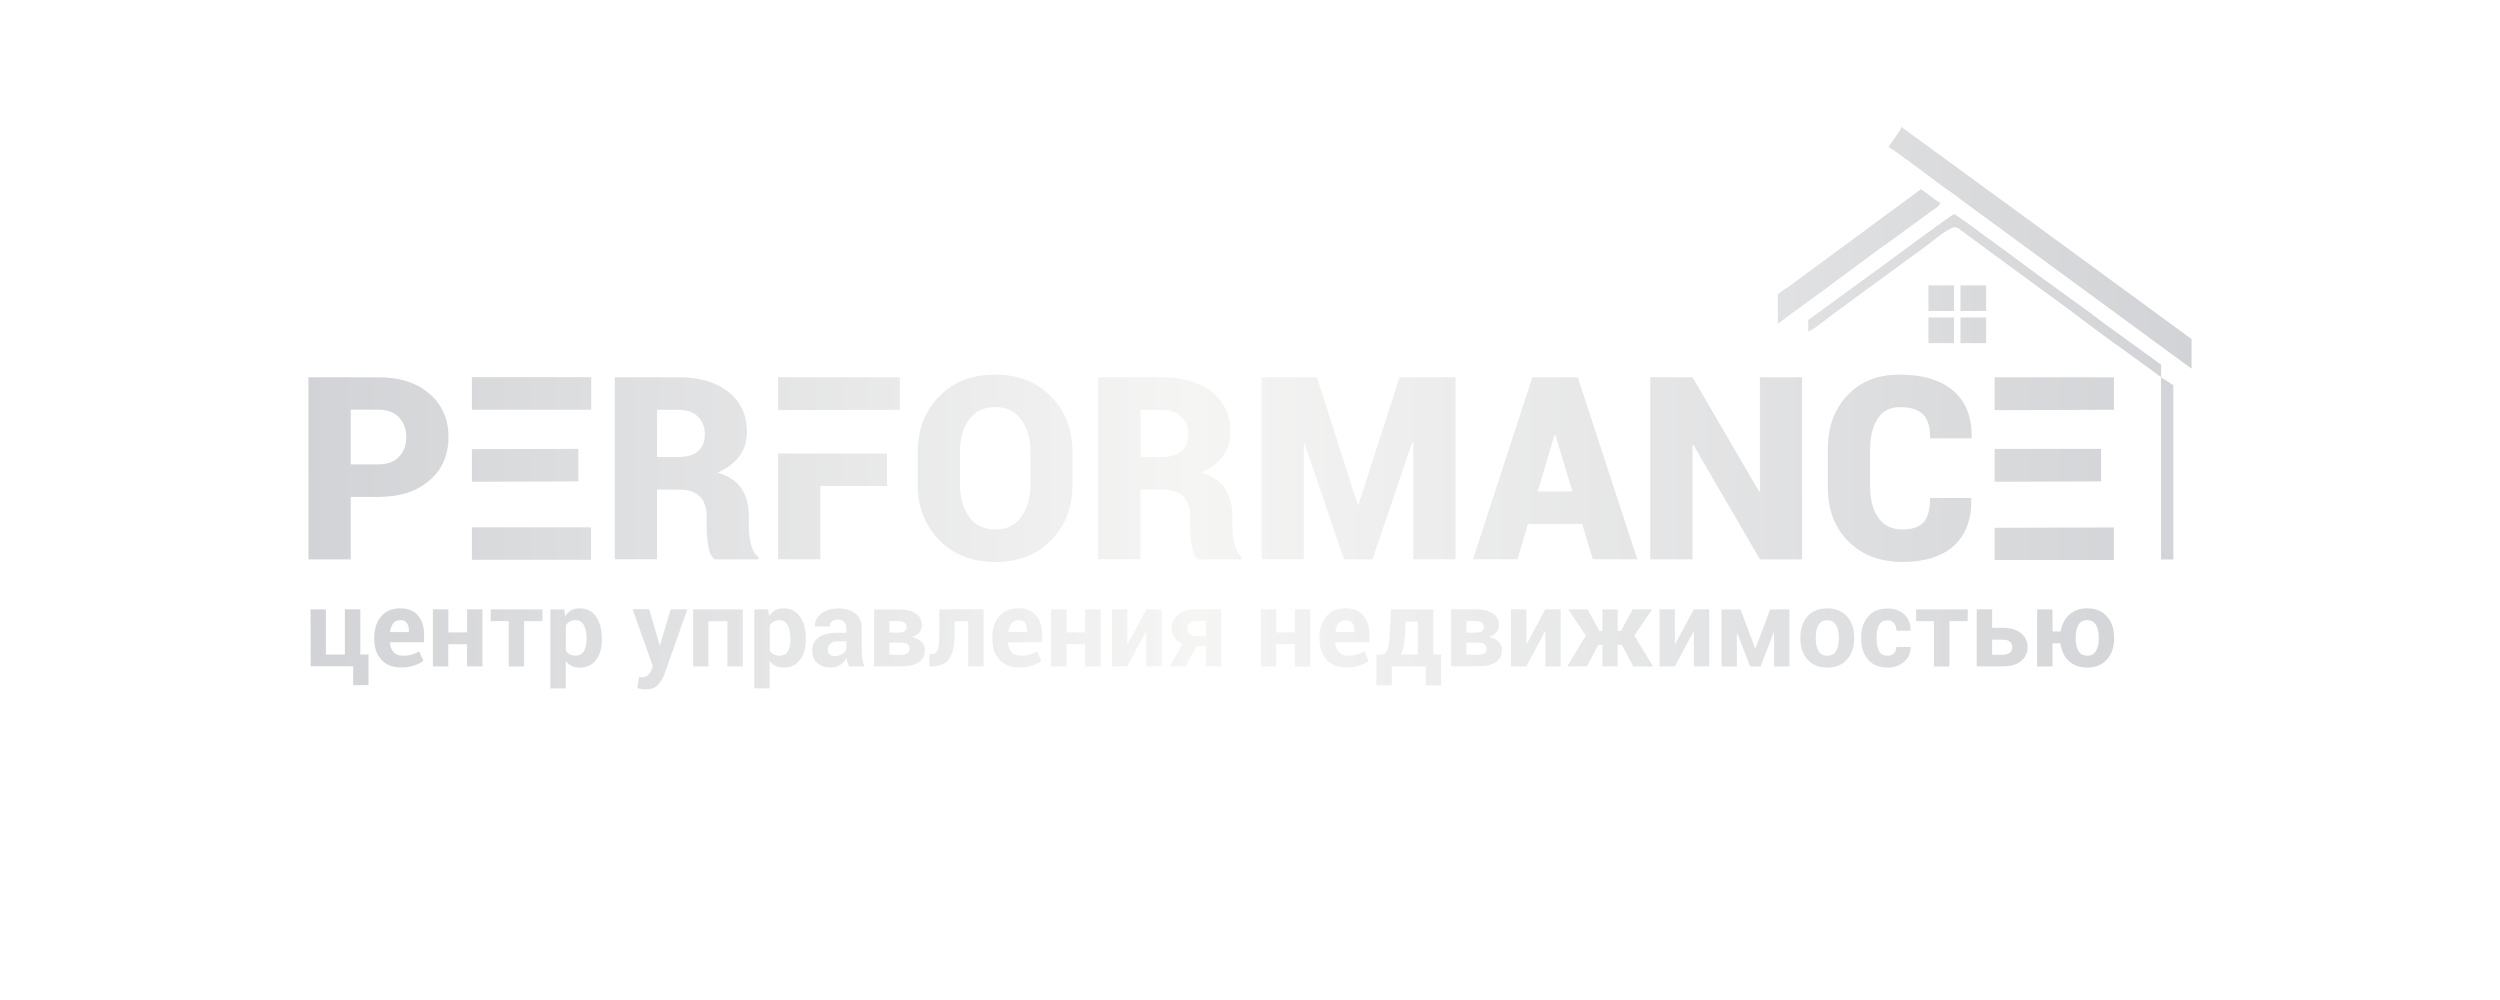 <?xml version="1.0" encoding="UTF-8"?> <svg xmlns="http://www.w3.org/2000/svg" xmlns:xlink="http://www.w3.org/1999/xlink" version="1.1" id="Слой_1" x="0px" y="0px" viewBox="0 0 2834.4 1133.8" style="enable-background:new 0 0 2834.4 1133.8;" xml:space="preserve"> <style type="text/css"> .st0{clip-path:url(#SVGID_00000016781841177859926530000017952935961461798322_);} .st1{display:none;fill-rule:evenodd;clip-rule:evenodd;fill:url(#SVGID_00000011012755820789562600000014129704483447985823_);} .st2{fill-rule:evenodd;clip-rule:evenodd;fill:url(#SVGID_00000004524237099493599990000009159314935654610848_);} </style> <g> <defs> <rect id="SVGID_1_" x="0.3" y="0" width="2834.1" height="1133.8"></rect> </defs> <clipPath id="SVGID_00000119801133271501214390000018436574403246435974_"> <use xlink:href="#SVGID_1_" style="overflow:visible;"></use> </clipPath> <g style="clip-path:url(#SVGID_00000119801133271501214390000018436574403246435974_);"> <g id="Слой_3"> <linearGradient id="SVGID_00000065785909304299175280000011731150578247532466_" gradientUnits="userSpaceOnUse" x1="3654.285" y1="-339.65" x2="3654.285" y2="995.07" gradientTransform="matrix(-1 0 0 1 5072.36 291.93)"> <stop offset="0" style="stop-color:#191E20"></stop> <stop offset="0.3" style="stop-color:#1C2023"></stop> <stop offset="0.37" style="stop-color:#1A1F21"></stop> <stop offset="0.63" style="stop-color:#1A1F21"></stop> <stop offset="0.77" style="stop-color:#2D3738"></stop> <stop offset="0.89" style="stop-color:#8C796A"></stop> <stop offset="1" style="stop-color:#747671"></stop> </linearGradient> <path style="display:none;fill-rule:evenodd;clip-rule:evenodd;fill:url(#SVGID_00000065785909304299175280000011731150578247532466_);" d=" M2767.8,1287H68.3c-37.5-0.1-67.9-35.9-68-80.1V32.4c0.1-44.2,30.5-80,68-80.1h2699.5c37.5,0.1,67.9,35.9,68,80.1v1174.5 C2835.8,1251.1,2805.4,1286.9,2767.8,1287z"></path> <linearGradient id="SVGID_00000057841917760471657620000002102752984953800606_" gradientUnits="userSpaceOnUse" x1="349.72" y1="669.01" x2="2484.7" y2="669.01" gradientTransform="matrix(1 0 0 -1 0 1131.89)"> <stop offset="0" style="stop-color:#D2D3D6"></stop> <stop offset="0.47" style="stop-color:#F5F5F4"></stop> <stop offset="1" style="stop-color:#D2D3D6"></stop> </linearGradient> <path style="fill-rule:evenodd;clip-rule:evenodd;fill:url(#SVGID_00000057841917760471657620000002102752984953800606_);" d=" M2141.2,166.9c3.5,1,39.1,27.9,43.3,30.9c7.5,5.4,13.9,10.7,21.4,15.8s14.3,10.2,21.4,15.7L2484.7,418v-33.6l-195-142.7 c-3.9-2.7-6.7-4.9-10.5-7.6l-123.4-90.1C2154.7,148.6,2143.9,161.5,2141.2,166.9L2141.2,166.9z M2015.6,333.6v33.5l22.6-16.7 c38.3-27.4,78.3-58.4,116.5-85.3l34.9-25.6c5.8-4.4,9.1-5.2,10.3-9.9c-3.5-1-7.6-4.8-10.9-7.1c-4.1-2.9-7.2-5.3-11.1-8 l-121.1,89.2c-7.1,5.1-13.4,9.7-20.1,14.9L2015.6,333.6L2015.6,333.6z M2050.1,362.8v13c6-1.5,24.5-17.2,30.6-21.5 c3.9-2.7,6.7-4.9,10.5-7.6c7-4.9,13.1-9.7,20.1-14.9c3.8-2.9,6.6-4.7,10.5-7.6s6.6-4.8,10.5-7.6l50.9-37.3 c5.9-4.3,26.6-21.6,32.5-21.6c3.7,0,5.5,1.8,7.9,3.7l80.2,58.9c4.9,3.7,9.7,7.2,14.7,10.8c27.7,19.5,60.8,45.9,87.5,64.3 l44.2,32.2v-14.1l-58.4-42.4c-10.1-7-19.2-14.7-29.3-21.7L2333,328c-4.7-3.6-9.2-6.7-14.2-10.2c-10.4-7.4-101-75.1-103.2-75.1 s-82.4,59.6-82.6,59.7L2050.1,362.8L2050.1,362.8z M397.7,563.4v70.8h-48V427.7h78.9c24.5,0,43.9,6.2,58.3,18.7 c14.4,12.5,21.6,28.9,21.6,49.2c0,20.3-7.2,36.7-21.6,49.2s-33.8,18.6-58.3,18.6H397.7z M397.7,526.5h30.9 c10.4,0,18.3-2.9,23.8-8.6c5.5-5.7,8.2-13.1,8.2-22c0-9.2-2.7-16.7-8.1-22.6c-5.4-5.8-13.4-8.8-23.9-8.8h-30.9L397.7,526.5 L397.7,526.5z M535,427.7v36.9l135.3-0.1v-36.9H535z M535,597.9v36.8h135.1v-36.8L535,597.9L535,597.9z M655.7,545.8v-36.9 L535,509.2v37L655.7,545.8z M744.9,555v79.1H697V427.7h71.9c24,0,42.9,5.5,56.9,16.6s21,26.2,21,45.4c0,10.7-2.8,19.9-8.5,27.5 s-13.9,13.9-24.9,18.7c12.7,3.6,21.8,9.6,27.3,17.9c5.5,8.4,8.3,18.8,8.3,31.3v13.1c0.1,6.2,0.9,12.4,2.4,18.4 c1.6,6.9,4.4,11.8,8.4,14.8v2.8h-49.5c-3.8-3-6.3-8.1-7.4-15.5c-1.1-6.9-1.7-13.8-1.7-20.8v-12.5c0-9.8-2.6-17.4-7.8-22.5 c-5.2-5.2-12.8-7.8-22.8-7.8L744.9,555L744.9,555z M744.9,518.1h24.3c9.7,0,17.1-2.2,22.2-6.6s7.7-10.7,7.7-18.9 c0-8.4-2.6-15.2-7.9-20.3c-5.2-5.2-12.7-7.7-22.2-7.7h-24L744.9,518.1L744.9,518.1z M882.2,514.1v120h47.9V551h75.6v-36.8 L882.2,514.1z M882.2,427.7V465l138-0.4v-36.9L882.2,427.7z M1216,549.5c0,25.4-8.1,46.4-24.2,62.9 c-16.1,16.5-37.2,24.7-63.2,24.8c-26.2,0-47.4-8.3-63.7-24.8c-16.3-16.5-24.4-37.5-24.4-62.9v-37.2c0-25.3,8.1-46.3,24.3-62.8 c16.2-16.6,37.4-24.8,63.5-24.8c25.9,0,47,8.3,63.3,24.8s24.4,37.5,24.3,62.8V549.5z M1168.2,512c0-14.7-3.5-26.8-10.4-36.3 c-7-9.4-16.8-14.2-29.4-14.2c-13,0-22.8,4.7-29.7,14.1c-6.8,9.4-10.3,21.5-10.3,36.4v37.5c0,14.9,3.5,27.1,10.4,36.6 c7,9.5,16.9,14.2,29.8,14.2c12.6,0,22.3-4.7,29.2-14.2s10.4-21.6,10.4-36.6V512z M1293,555v79.1h-47.9V427.7h71.9 c24,0,42.9,5.5,56.9,16.6c14,11,21,26.2,21,45.4c0,10.7-2.8,19.9-8.4,27.5s-13.9,13.9-24.9,18.7c12.7,3.6,21.8,9.6,27.3,17.9 c5.5,8.4,8.3,18.8,8.3,31.3v13.1c0.1,6.2,0.9,12.4,2.4,18.4c1.6,6.9,4.4,11.8,8.4,14.8v2.8h-49.5c-3.8-3-6.2-8.1-7.4-15.5 c-1.1-6.9-1.7-13.8-1.7-20.8v-12.5c0-9.8-2.6-17.3-7.8-22.5s-12.8-7.8-22.8-7.8L1293,555z M1293,518.1h24.3 c9.7,0,17.1-2.2,22.2-6.6s7.7-10.7,7.7-18.9c0-8.4-2.6-15.2-7.9-20.3c-5.2-5.2-12.7-7.7-22.2-7.7h-24L1293,518.1L1293,518.1z M1539.3,572.2h0.8l46.7-144.5h63.4v206.4h-48v-133l-0.9-0.1L1556,634.2h-32.2L1479.1,503l-0.9,0.1v131h-47.9V427.7h62.8 L1539.3,572.2z M1793.8,594h-61.4l-11.9,40.1H1670l67.3-206.4h25.7v0.1l0.1-0.1h25.7l67.5,206.4h-50.5L1793.8,594L1793.8,594z M1743.4,557.2h39.3l-19.3-64.2h-0.9L1743.4,557.2L1743.4,557.2z M2043.2,634.2h-47.8l-75.6-129.9l-0.9,0.3v129.6h-47.9V427.7 h47.9l75.6,129.7l0.8-0.2V427.7h47.8L2043.2,634.2L2043.2,634.2z M2234.7,564.6l0.3,0.8c0.4,23.5-6.3,41.3-19.9,53.5 c-13.6,12.2-33,18.2-58.1,18.2c-25.5,0-46-7.8-61.5-23.4c-15.5-15.6-23.2-36-23.2-61.2v-43.2c0-25.1,7.4-45.5,22.3-61.2 s34.6-23.5,59.1-23.4c26.2,0,46.5,6.1,60.8,18.3s21.3,29.9,20.9,53.1l-0.4,0.9h-46.6c0-12.7-2.7-21.7-8.1-27.2 c-5.4-5.5-14.2-8.2-26.6-8.2c-10.8,0-19,4.3-24.8,13c-5.8,8.7-8.6,20.2-8.6,34.5v43.4c0,14.5,3.2,26,9.5,34.8s15.4,13.1,27.3,13 c11,0,18.9-2.8,23.8-8.2s7.3-14.7,7.3-27.5L2234.7,564.6z M2261.4,427.7V465l135.3-0.4v-36.9L2261.4,427.7z M2261.4,598.4v36.5 h135.2V598L2261.4,598.4L2261.4,598.4z M2382.1,545.8v-36.9h-120.7v37.3L2382.1,545.8L2382.1,545.8z M352.1,690.9h17.4v51.2H391 v-51.3h17.5v51.2h9.3v34.8h-17.4v-21.4h-48.2L352.1,690.9L352.1,690.9z M455,756.8c-9.6,0-17.2-2.9-22.6-8.8s-8.1-13.6-8.1-22.9 v-2.4c0-9.7,2.6-17.6,7.8-23.8s12.5-9.2,21.7-9.2c8.7,0,15.4,2.7,20,8c4.6,5.3,7,12.5,7,21.5v9h-38.5l-0.2,0.4 c0.1,3.9,1.5,7.7,4,10.7c2.4,2.8,6,4.1,10.7,4.1c3.4,0.1,6.7-0.3,10-1.2c2.9-0.9,5.8-2.1,8.4-3.7l4.8,10.7 c-3.2,2.4-6.7,4.2-10.5,5.3C464.8,756.1,459.9,756.9,455,756.8z M453.9,703.1c-3.5,0-6.2,1.2-8.1,3.6c-2,2.8-3.2,6.1-3.5,9.6 l0.1,0.3h21.2v-1.3c0-3.8-0.8-6.8-2.4-9S457.4,703,453.9,703.1L453.9,703.1z M547,755.5h-17.5v-25.1h-21.3v25.1h-17.4v-64.7h17.5 V717h21.3v-26.2H547V755.5L547,755.5z M614.9,704.2h-20.7v51.4h-17.5v-51.4h-20.3v-13.3h58.6L614.9,704.2L614.9,704.2z M682.4,725c0,9.5-2.2,17.2-6.6,23.1s-10.6,8.8-18.5,8.8c-3.1,0.1-6.2-0.6-9.1-1.9c-2.7-1.3-5-3.2-6.8-5.5v31h-17.4v-89.6h15.7 l1,7.7c1.8-2.7,4.1-4.9,6.9-6.6c2.9-1.6,6.2-2.3,9.5-2.3c8,0,14.2,3.1,18.6,9.3c4.4,6.2,6.6,14.5,6.6,24.7L682.4,725L682.4,725z M665,723.7c0-6.1-1-11-3-14.9c-1.7-3.6-5.4-5.8-9.4-5.7c-2.3-0.1-4.7,0.5-6.7,1.6c-1.9,1.1-3.4,2.7-4.4,4.6v28.3 c1,1.8,2.6,3.2,4.4,4.2c2.1,1,4.5,1.5,6.8,1.5c4.2,0,7.4-1.7,9.3-5s3-7.8,3-13.4L665,723.7L665,723.7z M747,728.3l0.7,3.6h0.4 l12.4-41.1h18.8L753,765.2c-1.7,4.4-4.2,8.3-7.5,11.7c-3.1,3.2-7.9,4.7-14.2,4.7c-1.4,0-2.8-0.1-4.1-0.4c-1.2-0.3-2.8-0.6-4.6-1 l2-12.7c0.5,0.1,1.1,0.1,1.7,0.2c0.5,0.1,1.1,0.1,1.6,0.1c2.4,0.1,4.8-0.6,6.7-2.2c1.6-1.5,2.8-3.3,3.6-5.3l2-5l-23-64.6H736 L747,728.3L747,728.3z M842.2,755.5h-17.5v-51.2h-21.5v51.2h-17.4v-64.6h56.3V755.5L842.2,755.5z M913.6,725 c0,9.5-2.2,17.2-6.6,23.1s-10.6,8.8-18.5,8.8c-3.1,0.1-6.2-0.6-9.1-1.9c-2.7-1.3-5-3.2-6.8-5.5v31h-17.4v-89.6h15.7l1,7.7 c1.8-2.7,4.1-4.9,6.9-6.6c2.9-1.6,6.2-2.3,9.5-2.3c8,0,14.2,3.1,18.7,9.3s6.6,14.5,6.6,24.7L913.6,725L913.6,725z M896.1,723.8 c0-6.1-1-11-3-14.9c-1.7-3.6-5.4-5.8-9.3-5.7c-2.3-0.1-4.7,0.5-6.7,1.6c-1.9,1.1-3.4,2.7-4.4,4.6v28.3c1,1.8,2.6,3.2,4.4,4.2 c2.1,1,4.5,1.5,6.8,1.5c4.2,0,7.4-1.7,9.3-5s3-7.8,3-13.4L896.1,723.8L896.1,723.8z M962.5,755.5c-0.6-1.5-1.2-3.1-1.7-4.6 c-0.5-1.6-0.8-3.3-1-5c-1.7,3.1-4.2,5.8-7.1,7.8c-3.1,2.1-6.8,3.2-10.5,3.1c-6.8,0-12-1.7-15.7-5.2s-5.5-8.2-5.5-14.3 c0-6.3,2.4-11.3,7.3-14.7c4.9-3.5,12-5.2,21.4-5.2h9.8v-5.2c0.1-2.6-0.7-5.2-2.5-7.2c-1.6-1.7-4.1-2.5-7.3-2.5 c-2.4-0.2-4.7,0.6-6.5,2.1c-1.6,1.4-2.4,3.5-2.3,5.6h-16.8l-0.1-0.4c-0.3-5.5,2.1-10.2,7.1-14.1s11.7-5.9,19.8-5.9 c7.8,0,14,2,18.9,5.8s7.2,9.4,7.2,16.7v26.8c0,2.9,0.2,5.7,0.7,8.5c0.5,2.7,1.2,5.4,2.2,8L962.5,755.5L962.5,755.5z M946.5,743.9 c2.9,0,5.7-0.8,8.1-2.3c2.1-1.2,3.8-3.1,4.9-5.3v-9.2h-9.8c-3.7,0-6.5,1-8.4,2.8c-1.9,1.8-2.9,4.2-2.8,6.8 c-0.1,2,0.7,3.9,2.2,5.2C942.3,743.4,944.4,744.1,946.5,743.9L946.5,743.9z M991,755.5v-64.6h27c8.6,0,15.3,1.5,20.1,4.5 c4.8,3,7.2,7.6,7.2,13.5c0,3-1,5.8-3,8.1c-2.3,2.5-5.3,4.4-8.6,5.3c4.9,1,8.6,2.8,11.1,5.4c2.5,2.5,3.8,5.8,3.8,9.3 c0,6.1-2.3,10.7-6.8,13.8s-11.1,4.6-19.6,4.6L991,755.5L991,755.5z M1008.4,717.2h10.1c3.3,0,5.7-0.5,7.2-1.5 c1.5-1,2.4-2.8,2.3-4.6c0.1-2-0.8-4-2.5-5.2c-1.6-1.1-4.1-1.7-7.5-1.7h-9.6L1008.4,717.2L1008.4,717.2z M1008.4,728.6v13.7h13.8 c3.1,0,5.3-0.6,6.8-1.7c1.5-1.2,2.3-3.1,2.2-5c0.1-2-0.7-3.9-2.2-5.2c-1.4-1.2-3.7-1.8-6.9-1.8L1008.4,728.6L1008.4,728.6z M1115.2,690.8v64.7h-17.4v-51.2h-15.5v14c0,12.8-1.9,22.2-5.8,28.2s-10.6,9-20,9h-2.8l-0.2-13.8h1.9c3.9,0,6.6-1.6,7.8-4.9 s1.8-9.4,1.8-18.4v-27.5L1115.2,690.8L1115.2,690.8z M1155.9,756.8c-9.6,0-17.2-2.9-22.7-8.8s-8.1-13.6-8.1-22.9v-2.4 c0-9.7,2.6-17.6,7.8-23.8s12.5-9.2,21.7-9.2c8.7,0,15.3,2.7,20,8c4.7,5.3,7,12.5,7,21.5v9h-38.6l-0.2,0.4c0.1,3.9,1.5,7.7,4,10.7 c2.4,2.8,6,4.1,10.7,4.1c3.4,0.1,6.7-0.3,10-1.2c2.9-0.9,5.8-2.1,8.4-3.7l4.7,10.8c-3.1,2.4-6.7,4.2-10.5,5.3 C1165.7,756.1,1160.8,756.9,1155.9,756.8L1155.9,756.8z M1154.8,703.1c-3.5,0-6.2,1.2-8.1,3.6c-2,2.8-3.2,6.1-3.5,9.6l0.1,0.3 h21.2v-1.3c0-3.8-0.8-6.8-2.3-9S1158.3,703,1154.8,703.1L1154.8,703.1z M1247.8,755.5h-17.5v-25.1h-21.2v25.1h-17.5v-64.7h17.5 V717h21.2v-26.2h17.5V755.5L1247.8,755.5z M1299.6,690.8h17.4v64.7h-17.4V716h-0.4l-21.1,39.5h-17.4v-64.7h17.4v39.3h0.4 L1299.6,690.8L1299.6,690.8z M1384.6,690.8v64.7h-17.4v-22.7h-10.5l-12.7,22.7h-17.6l14.3-25.5c-3.7-1.5-6.8-4-9.1-7.2 c-2.1-3.1-3.2-6.7-3.2-10.5c-0.1-6.1,2.7-11.8,7.5-15.5c5-4,11.8-6,20.2-6L1384.6,690.8L1384.6,690.8z M1345.8,712.8 c0,2.2,0.9,4.3,2.6,5.8c1.7,1.7,4.2,2.5,7.4,2.5h11.4v-17h-11.1c-3.3,0-5.8,0.9-7.6,2.6C1346.8,708.3,1345.8,710.5,1345.8,712.8 L1345.8,712.8z M1485.6,755.6h-17.5v-25.2h-21.2v25.1h-17.4v-64.7h17.4V717h21.2v-26.2h17.5V755.6L1485.6,755.6z M1526.7,756.8 c-9.6,0-17.2-2.9-22.6-8.8s-8.1-13.6-8.1-23v-2.4c0-9.7,2.6-17.6,7.8-23.8s12.5-9.2,21.7-9.2c8.7,0,15.3,2.7,20,8 c4.7,5.3,7,12.5,7,21.5v9H1514l-0.2,0.4c0.1,3.9,1.5,7.7,4,10.7c2.4,2.8,6,4.1,10.7,4.1c3.4,0.1,6.7-0.3,10-1.2 c2.9-0.9,5.8-2.1,8.4-3.7l4.7,10.8c-3.1,2.4-6.7,4.2-10.5,5.3C1536.6,756.1,1531.7,756.9,1526.7,756.8L1526.7,756.8z M1525.6,703.1c-3.5,0-6.2,1.2-8.1,3.6c-2,2.8-3.2,6.1-3.4,9.6l0.1,0.3h21.2v-1.3c0-3.8-0.8-6.8-2.3-9S1529.1,703.1,1525.6,703.1 L1525.6,703.1z M1564.5,742.1h1.9c3.1,0,5.3-1.9,6.7-5.7s2.2-10.2,2.6-19.1l1.3-26.4h48v51.2h8.9V777h-17.4v-21.5h-38.5v21.4 h-17.5v-34.8L1564.5,742.1z M1593.1,717.3c-0.2,4.7-0.7,9.5-1.5,14.1c-0.6,3.7-1.7,7.3-3.1,10.7h19v-37.4h-13.8L1593.1,717.3 L1593.1,717.3z M1645.2,755.5v-64.7h27c8.6,0,15.3,1.5,20.1,4.5c4.8,3,7.2,7.6,7.2,13.5c0,3-1,5.8-3,8.1 c-2.3,2.5-5.3,4.4-8.6,5.3c4.9,1,8.6,2.8,11.1,5.4c2.5,2.5,3.9,5.8,3.8,9.3c0,6.1-2.3,10.7-6.8,13.8s-11.1,4.6-19.6,4.6 L1645.2,755.5L1645.2,755.5z M1662.6,717.2h10.1c3.3,0,5.7-0.5,7.2-1.5c1.5-1.1,2.4-2.8,2.3-4.7c0.1-2-0.8-4-2.4-5.2 c-1.6-1.1-4.1-1.7-7.5-1.7h-9.6L1662.6,717.2L1662.6,717.2z M1662.6,728.6v13.7h13.8c3.1,0,5.3-0.6,6.8-1.7 c1.5-1.2,2.3-3.1,2.2-5c0.1-2-0.7-3.9-2.2-5.2c-1.4-1.2-3.7-1.8-6.9-1.8L1662.6,728.6L1662.6,728.6z M1752,690.8h17.4v64.7H1752 V716h-0.4l-21.1,39.5h-17.4v-64.7h17.4v39.3h0.4L1752,690.8z M1838.8,731.1h-4.8v24.4h-17.3v-24.4h-4.7l-12.8,24.4h-22.3l21.1-35 l-20.1-29.6h22l13.4,24.4h3.5v-24.4h17.3v24.4h3.7l13.3-24.4h22l-20.1,29.7l21.1,35h-22.3L1838.8,731.1L1838.8,731.1z M1920.4,690.8h17.4v64.7h-17.4V716h-0.4l-21.1,39.5h-17.4v-64.7h17.4v39.3h0.4L1920.4,690.8L1920.4,690.8z M1989.9,735.2h0.4 l16.7-44.3h21.8v64.7h-17.4v-38.6h-0.4l-15,38.7h-11.7l-14.7-37.8l-0.4,0v37.8h-17.4v-64.7h21.6L1989.9,735.2L1989.9,735.2z M2041.2,722.6c0-9.6,2.7-17.6,8-23.7c5.3-6.1,12.9-9.2,22.4-9.2s17.1,3.1,22.5,9.2s8.1,14.1,8.1,23.7v1.3 c0,9.7-2.7,17.7-8.1,23.8s-12.9,9.2-22.4,9.2s-17.1-3.1-22.5-9.2s-8-14-8-23.8L2041.2,722.6z M2058.6,723.8 c0,5.9,1,10.6,3.1,14.2s5.4,5.4,10.1,5.4c4.5,0,7.8-1.8,9.9-5.4s3.1-8.3,3.1-14.2v-1.2c0-5.7-1-10.4-3.2-14s-5.4-5.4-10-5.4 s-7.8,1.8-9.9,5.5s-3.1,8.3-3.1,14L2058.6,723.8L2058.6,723.8z M2140.1,743.4c2.7,0.1,5.3-0.8,7.2-2.7c1.9-1.9,2.8-4.5,2.7-7.2 h16l0.1,0.4c0.2,6.3-2.5,12.4-7.3,16.4c-5.2,4.4-11.9,6.8-18.7,6.6c-9.6,0-17-3.1-22.2-9.2s-7.8-13.9-7.8-23.4v-1.8 c0-9.5,2.6-17.3,7.8-23.4c5.2-6.2,12.6-9.2,22.1-9.2c7.9,0,14.3,2.3,19.1,6.8s7.1,10.5,7,17.9l-0.1,0.4h-15.9 c0.1-3-0.8-6-2.7-8.4c-1.8-2.2-4.5-3.4-7.4-3.3c-4.5,0-7.7,1.8-9.6,5.4s-2.8,8.2-2.8,13.8v1.8c0,5.8,0.9,10.4,2.8,13.9 S2135.6,743.4,2140.1,743.4L2140.1,743.4z M2230.9,704.2h-20.7v51.4h-17.5v-51.4h-20.3v-13.3h58.6L2230.9,704.2L2230.9,704.2z M2258.6,711.8h12.2c8.7,0,15.5,2,20.5,6c4.8,3.8,7.6,9.6,7.5,15.7c0.2,6.2-2.6,12.1-7.5,16c-5,4.1-11.8,6-20.5,6h-29.7v-64.7 h17.5V711.8L2258.6,711.8z M2258.6,725.2v17.1h12.2c3.5,0,6.2-0.8,8-2.4c3.4-3.2,3.5-8.6,0.3-12c0,0,0,0,0,0l-0.2-0.2 c-1.7-1.6-4.4-2.4-8-2.4L2258.6,725.2L2258.6,725.2z M2327.1,715.9h9.3c1.2-7.8,4.4-14.2,9.7-19s12-7.2,20.3-7.2 c9.5,0,17,3.1,22.4,9.2c5.4,6.2,8.1,14,8.1,23.7v1.3c0,9.7-2.7,17.7-8.1,23.8s-12.9,9.2-22.4,9.2c-8.6,0-15.6-2.5-20.9-7.5 s-8.4-11.7-9.4-20h-9.1v26.2h-17.4v-64.7h17.4L2327.1,715.9L2327.1,715.9z M2353.3,723.8c0,5.9,1.1,10.6,3.1,14.2 s5.4,5.4,10.1,5.4s7.8-1.8,9.9-5.4s3.1-8.3,3.1-14.2v-1.3c0-5.7-1-10.4-3.2-14s-5.4-5.4-10-5.4s-7.8,1.8-9.9,5.5s-3.1,8.3-3.1,14 L2353.3,723.8L2353.3,723.8z M2450.1,427.7v206.6h13.9V436.7L2450.1,427.7L2450.1,427.7z M2186.4,389h29v-29.1h-29V389z M2222.7,389h29.1v-29.1h-29.1V389z M2186.4,323.6v29h29v-29H2186.4z M2222.7,323.6h29.1v29h-29.1V323.6z"></path> <image style="display:none;overflow:visible;opacity:0.67;enable-background:new ;" width="1920" height="1080" transform="matrix(1.48 0 0 1.48 -0.49 -9.03)"> </image> </g> </g> </g> </svg> 